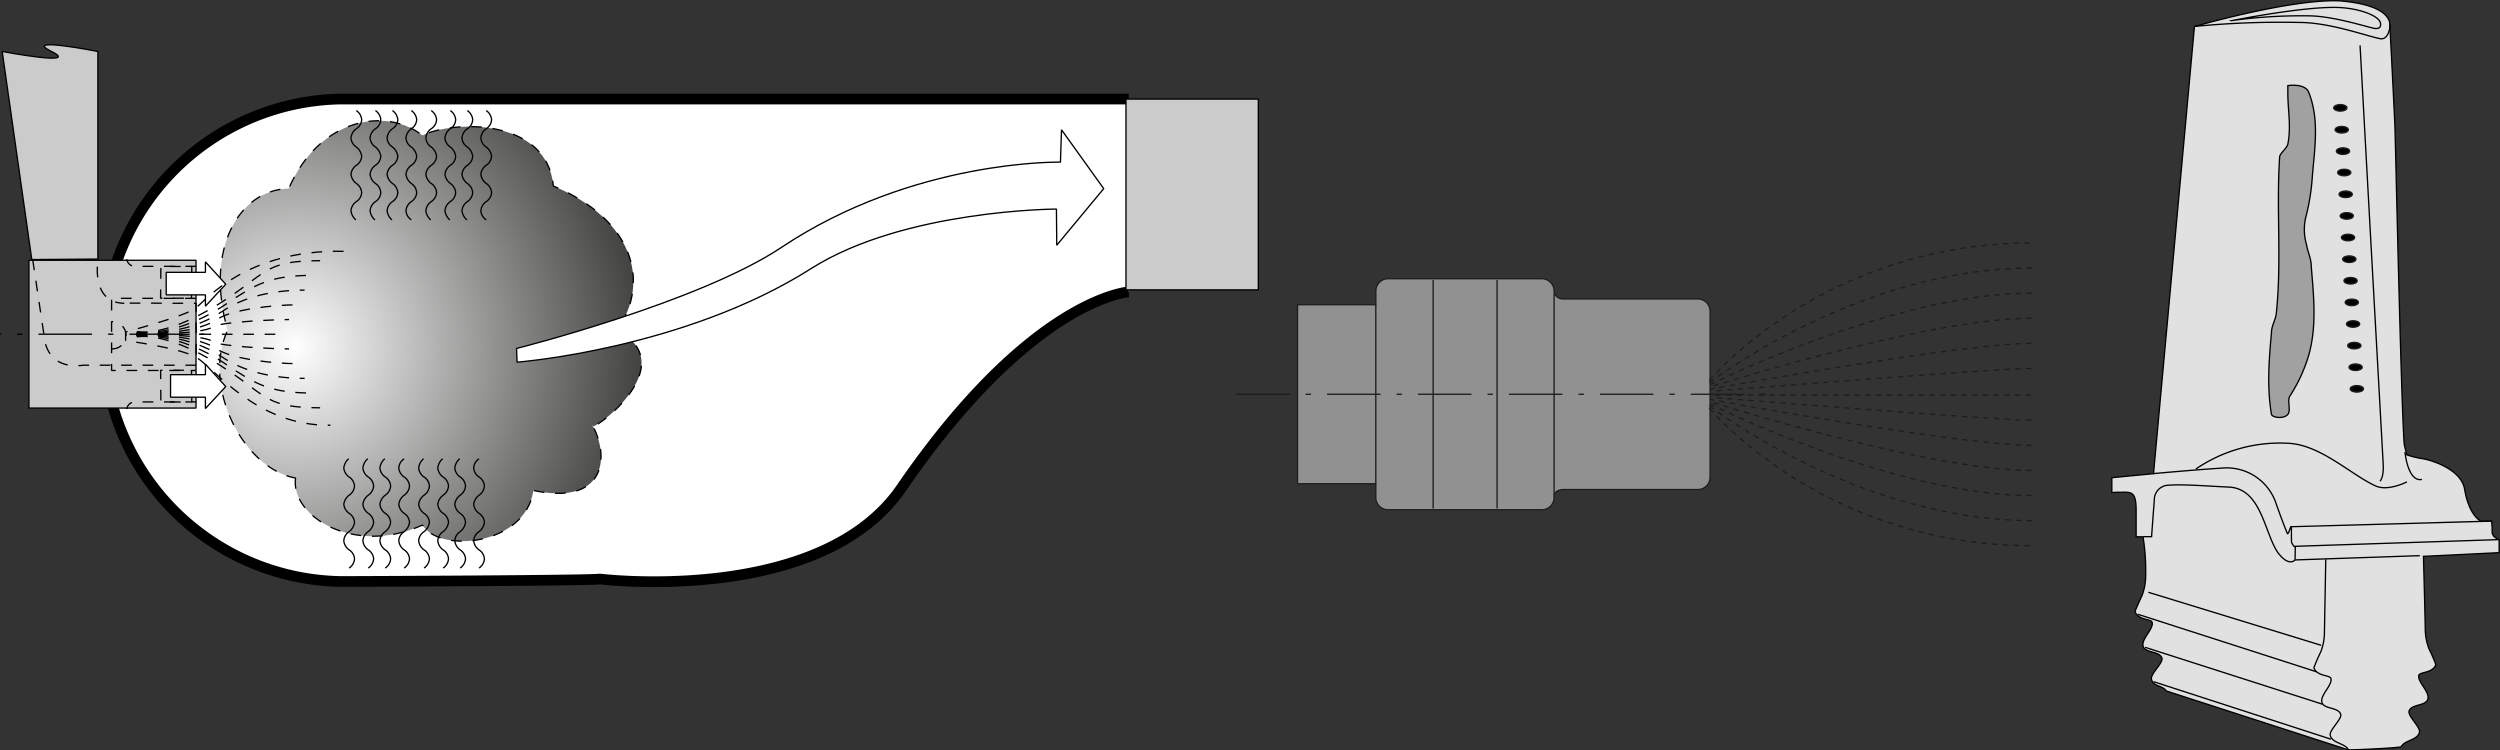 <svg id="Ebene_1" data-name="Ebene 1" xmlns="http://www.w3.org/2000/svg" xmlns:xlink="http://www.w3.org/1999/xlink" viewBox="0 0 467.33 140.26"><rect x="0" y="0" width="467.33" height="140.26" fill="#333333" stroke="none"/><defs><style>.cls-1,.cls-11,.cls-7{fill:#fff;}.cls-1,.cls-14,.cls-15,.cls-16,.cls-2,.cls-3,.cls-4,.cls-5,.cls-6,.cls-7,.cls-8,.cls-9{stroke:#000;}.cls-1,.cls-2,.cls-3,.cls-4,.cls-5,.cls-6,.cls-7,.cls-8,.cls-9{stroke-miterlimit:1;}.cls-1{stroke-width:2px;}.cls-1,.cls-2,.cls-4,.cls-5,.cls-7{fill-rule:evenodd;}.cls-10,.cls-11,.cls-12,.cls-13,.cls-14,.cls-15,.cls-16,.cls-17,.cls-2,.cls-3,.cls-4,.cls-5,.cls-6,.cls-7,.cls-8,.cls-9{stroke-width:0.25px;}.cls-2,.cls-5,.cls-8{stroke-dasharray:2;}.cls-2{fill:url(#radial-gradient);}.cls-3,.cls-4{fill:#cbcbcb;}.cls-12,.cls-13,.cls-15,.cls-5,.cls-6,.cls-8,.cls-9{fill:none;}.cls-13,.cls-6{stroke-dasharray:1 3 10 3;}.cls-10{fill:#919191;}.cls-10,.cls-11,.cls-12,.cls-13,.cls-17{stroke:#1d1d1b;}.cls-12{stroke-dasharray:1;}.cls-14{fill:#e1e1e1;}.cls-16{fill:#a1a1a1;}</style><radialGradient id="radial-gradient" cx="369" cy="464.5" r="77.49" gradientTransform="translate(-259.26 -177.39)" gradientUnits="userSpaceOnUse"><stop offset="0" stop-color="#fff"/><stop offset="1" stop-color="#1d1d1b"/></radialGradient></defs><title>fuel-properties</title><path class="cls-1" d="M265.52,240.64H118.32a45.1,45.1,0,0,0,0,90.19c2.15,0,46.28-.16,48.36-.46,0,0,41.19,5.05,56.33-17,24.44-35.61,42.51-36.67,42.51-36.67" transform="translate(-54.52 -222.13)"/><path class="cls-2" d="M109.77,311.5c-1,7.11,11,14.61,23.72,8.78,3.25,5.33,19.25,3.83,20.73-6.47,13,2.8,14.52-5.7,11.06-12.17-1.12,2,17.46-11,4.62-17.78,6.34-9.25,2.84-20.75-11.93-26.95-1.23-12.8-18.73-12.3-24.48-9.46-6.75-5.34-19.25-3.34-25,9.93-9.25.23-15.75,11.23-11.42,26.48C92.24,294.11,99.74,309.61,109.77,311.5Z" transform="translate(-54.52 -222.13)"/><rect class="cls-3" x="210.48" y="18.52" width="24.74" height="35.66"/><path class="cls-4" d="M72.82,270.56V231.75s-14.35-2.82-8.68,0-9.21,0-9.21,0l5.53,38.9Z" transform="translate(-54.52 -222.13)"/><rect class="cls-3" x="5.41" y="48.65" width="31.23" height="27.63"/><path class="cls-5" d="M60.63,270.65l2.23,14.88s.36,5.77,7.27,4.87H91.18V278.83s-17.61-.08-13.43,0c-6.38-.12-4.9-8.11-4.9-8.11" transform="translate(-54.52 -222.13)"/><polygon class="cls-5" points="35.8 55.74 35.85 49.81 30.07 49.81 30.02 55.74 35.8 55.74"/><path class="cls-5" d="M91.18,271.92H80a1.6,1.6,0,0,1-1.79-1.33" transform="translate(-54.52 -222.13)"/><line class="cls-6" x1="38.2" y1="62.47" y2="62.47"/><polygon class="cls-5" points="35.8 69.22 35.85 75.15 30.07 75.15 30.02 69.22 35.8 69.22"/><path class="cls-5" d="M91.18,297.26H80a1.6,1.6,0,0,0-1.79,1.33" transform="translate(-54.52 -222.13)"/><polyline class="cls-5" points="36.6 55.77 20.86 55.77 20.86 69.25 36.6 69.25"/><path class="cls-5" d="M75.37,287.34a2.54,2.54,0,1,0,0-5.07" transform="translate(-54.52 -222.13)"/><polygon class="cls-7" points="42.2 72.26 38.4 68.08 38.4 70.04 31.88 70.04 31.88 74.25 38.4 74.25 38.4 76.37 42.2 72.26"/><polygon class="cls-7" points="42.2 53.13 38.4 48.95 38.4 50.91 31.07 50.91 31.07 55.12 38.4 55.12 38.4 57.24 42.2 53.13"/><path class="cls-7" d="M252.75,252.44s-27.38-.59-52.16,15.94c-15.45,10.31-49.51,18.89-49.51,18.89l.1,2.56s31.27-2.43,55-17.52c17.37-11,45.82-11.1,45.82-11.1l.06,6.76,8.78-10.58-7.89-11Z" transform="translate(-54.52 -222.13)"/><path class="cls-5" d="M118.74,269.11c-18.13-.37-25.82,9.22-27.69,10.66S78,284.19,78,284.19v1.62s9.84,1.27,13.1,3.06,11.31,13,25.19,12.74" transform="translate(-54.52 -222.13)"/><path class="cls-5" d="M80.11,284.11s5.7,1.43,17.38-6.5c7-4.75,7.12-6.75,16.87-6.75" transform="translate(-54.52 -222.13)"/><path class="cls-5" d="M80.09,284.21s7.28,1.14,16.63-5.2c5.6-3.8,8.39-5.4,16.19-5.4" transform="translate(-54.52 -222.13)"/><path class="cls-5" d="M80.06,284.31s8.88.86,15.89-3.9c4.2-2.85,9.66-4.05,15.51-4.05" transform="translate(-54.52 -222.13)"/><path class="cls-5" d="M80,284.41s10.47.57,15.14-2.6c2.8-1.9,10.93-2.7,14.83-2.7" transform="translate(-54.52 -222.13)"/><path class="cls-5" d="M80,284.51s12.06.29,14.4-1.3c1.4-.95,12.2-1.35,14.15-1.35" transform="translate(-54.52 -222.13)"/><path class="cls-5" d="M80.11,285.11s5.7-1.42,17.38,6.5c7,4.75,7.12,6.75,16.87,6.75" transform="translate(-54.52 -222.13)"/><path class="cls-5" d="M80.09,285s7.28-1.13,16.63,5.2c5.6,3.8,8.39,5.4,16.19,5.4" transform="translate(-54.52 -222.13)"/><path class="cls-5" d="M80.06,284.91s8.88-.85,15.89,3.9c4.2,2.85,9.66,4.05,15.51,4.05" transform="translate(-54.52 -222.13)"/><path class="cls-5" d="M80,284.81s10.47-.56,15.14,2.6c2.8,1.9,10.93,2.7,14.83,2.7" transform="translate(-54.52 -222.13)"/><path class="cls-5" d="M80,284.71s12.06-.28,14.4,1.3c1.4.95,12.2,1.35,14.15,1.35" transform="translate(-54.52 -222.13)"/><line class="cls-8" x1="25.47" y1="62.49" x2="52.59" y2="62.49"/><path class="cls-9" d="M131.41,263.22a2.17,2.17,0,0,1-1-1.7,2.28,2.28,0,0,1,1-1.7,2.17,2.17,0,0,0,1-1.7,2.28,2.28,0,0,0-1-1.7,2.51,2.51,0,0,1-1-1.68,2.33,2.33,0,0,1,1-1.71,2.17,2.17,0,0,0,1-1.7,2.64,2.64,0,0,0-1-1.72,2.17,2.17,0,0,1-1-1.7,2.33,2.33,0,0,1,1-1.71,2.15,2.15,0,0,0,1-1.7,2.28,2.28,0,0,0-1-1.7" transform="translate(-54.52 -222.13)"/><path class="cls-9" d="M127.88,242.8a2.28,2.28,0,0,1,1,1.7,2.15,2.15,0,0,1-1,1.7,2.33,2.33,0,0,0-1,1.71,2.17,2.17,0,0,0,1,1.7,2.64,2.64,0,0,1,1,1.72,2.17,2.17,0,0,1-1,1.7,2.33,2.33,0,0,0-1,1.71,2.51,2.51,0,0,0,1,1.68,2.28,2.28,0,0,1,1,1.7,2.17,2.17,0,0,1-1,1.7,2.28,2.28,0,0,0-1,1.7,2.67,2.67,0,0,0,.92,1.72" transform="translate(-54.52 -222.13)"/><path class="cls-9" d="M124.7,242.8a2.28,2.28,0,0,1,1,1.7,2.13,2.13,0,0,1-1,1.7,2.32,2.32,0,0,0-1,1.71,2.17,2.17,0,0,0,1,1.7,2.64,2.64,0,0,1,1,1.72,2.15,2.15,0,0,1-1,1.7,2.32,2.32,0,0,0-1,1.71,2.51,2.51,0,0,0,1,1.68,2.28,2.28,0,0,1,1,1.7,2.15,2.15,0,0,1-1,1.7,2.28,2.28,0,0,0-1,1.7,2.68,2.68,0,0,0,.91,1.72" transform="translate(-54.52 -222.13)"/><path class="cls-9" d="M121.13,242.8a2.28,2.28,0,0,1,1,1.7,2.15,2.15,0,0,1-1,1.7,2.33,2.33,0,0,0-1,1.71,2.17,2.17,0,0,0,1,1.7,2.64,2.64,0,0,1,1,1.72,2.17,2.17,0,0,1-1,1.7,2.33,2.33,0,0,0-1,1.71,2.51,2.51,0,0,0,1,1.68,2.28,2.28,0,0,1,1,1.7,2.17,2.17,0,0,1-1,1.7,2.28,2.28,0,0,0-1,1.7,2.68,2.68,0,0,0,.91,1.72" transform="translate(-54.52 -222.13)"/><path class="cls-9" d="M145.41,263.22a2.17,2.17,0,0,1-1-1.7,2.28,2.28,0,0,1,1-1.7,2.17,2.17,0,0,0,1-1.7,2.28,2.28,0,0,0-1-1.7,2.51,2.51,0,0,1-1-1.68,2.33,2.33,0,0,1,1-1.71,2.17,2.17,0,0,0,1-1.7,2.64,2.64,0,0,0-1-1.72,2.17,2.17,0,0,1-1-1.7,2.33,2.33,0,0,1,1-1.71,2.15,2.15,0,0,0,1-1.7,2.28,2.28,0,0,0-1-1.7" transform="translate(-54.52 -222.13)"/><path class="cls-9" d="M141.88,242.8a2.28,2.28,0,0,1,1,1.7,2.15,2.15,0,0,1-1,1.7,2.33,2.33,0,0,0-1,1.71,2.17,2.17,0,0,0,1,1.7,2.64,2.64,0,0,1,1,1.72,2.17,2.17,0,0,1-1,1.7,2.33,2.33,0,0,0-1,1.71,2.51,2.51,0,0,0,1,1.68,2.28,2.28,0,0,1,1,1.7,2.17,2.17,0,0,1-1,1.7,2.28,2.28,0,0,0-1,1.7,2.67,2.67,0,0,0,.92,1.72" transform="translate(-54.52 -222.13)"/><path class="cls-9" d="M138.7,242.8a2.28,2.28,0,0,1,1,1.7,2.13,2.13,0,0,1-1,1.7,2.32,2.32,0,0,0-1,1.71,2.17,2.17,0,0,0,1,1.7,2.64,2.64,0,0,1,1,1.72,2.15,2.15,0,0,1-1,1.7,2.32,2.32,0,0,0-1,1.71,2.51,2.51,0,0,0,1,1.68,2.28,2.28,0,0,1,1,1.7,2.15,2.15,0,0,1-1,1.7,2.28,2.28,0,0,0-1,1.7,2.68,2.68,0,0,0,.91,1.72" transform="translate(-54.52 -222.13)"/><path class="cls-9" d="M135.13,242.8a2.28,2.28,0,0,1,1,1.7,2.15,2.15,0,0,1-1,1.7,2.33,2.33,0,0,0-1,1.71,2.17,2.17,0,0,0,1,1.7,2.64,2.64,0,0,1,1,1.72,2.17,2.17,0,0,1-1,1.7,2.33,2.33,0,0,0-1,1.71,2.51,2.51,0,0,0,1,1.68,2.28,2.28,0,0,1,1,1.7,2.17,2.17,0,0,1-1,1.7,2.28,2.28,0,0,0-1,1.7,2.68,2.68,0,0,0,.91,1.72" transform="translate(-54.52 -222.13)"/><path class="cls-9" d="M130.07,307.9a2.15,2.15,0,0,0-1,1.7,2.28,2.28,0,0,0,1,1.7,2.17,2.17,0,0,1,1,1.7,2.28,2.28,0,0,1-1,1.7,2.51,2.51,0,0,0-1,1.68,2.33,2.33,0,0,0,1,1.71,2.15,2.15,0,0,1,1,1.7,2.64,2.64,0,0,1-1,1.72,2.17,2.17,0,0,0-1,1.7,2.33,2.33,0,0,0,1,1.71,2.15,2.15,0,0,1,1,1.69,2.28,2.28,0,0,1-1,1.71" transform="translate(-54.52 -222.13)"/><path class="cls-9" d="M126.54,328.32a2.28,2.28,0,0,0,1-1.71,2.15,2.15,0,0,0-1-1.69,2.33,2.33,0,0,1-1-1.71,2.17,2.17,0,0,1,1-1.7,2.64,2.64,0,0,0,1-1.72,2.15,2.15,0,0,0-1-1.7,2.33,2.33,0,0,1-1-1.71,2.51,2.51,0,0,1,1-1.68,2.28,2.28,0,0,0,1-1.7,2.17,2.17,0,0,0-1-1.7,2.28,2.28,0,0,1-1-1.7,2.64,2.64,0,0,1,.92-1.72" transform="translate(-54.52 -222.13)"/><path class="cls-9" d="M123.36,328.32a2.28,2.28,0,0,0,1-1.71,2.15,2.15,0,0,0-1-1.69,2.32,2.32,0,0,1-1-1.71,2.17,2.17,0,0,1,1-1.7,2.64,2.64,0,0,0,1-1.72,2.15,2.15,0,0,0-1-1.7,2.32,2.32,0,0,1-1-1.71,2.51,2.51,0,0,1,1-1.68,2.28,2.28,0,0,0,1-1.7,2.17,2.17,0,0,0-1-1.7,2.28,2.28,0,0,1-1-1.7,2.65,2.65,0,0,1,.91-1.72" transform="translate(-54.52 -222.13)"/><path class="cls-9" d="M119.79,328.32a2.28,2.28,0,0,0,1-1.71,2.15,2.15,0,0,0-1-1.69,2.33,2.33,0,0,1-1-1.71,2.17,2.17,0,0,1,1-1.7,2.65,2.65,0,0,0,1-1.72,2.15,2.15,0,0,0-1-1.7,2.33,2.33,0,0,1-1-1.71,2.51,2.51,0,0,1,1-1.68,2.28,2.28,0,0,0,1-1.7,2.17,2.17,0,0,0-1-1.7,2.28,2.28,0,0,1-1-1.7,2.65,2.65,0,0,1,.91-1.72" transform="translate(-54.52 -222.13)"/><path class="cls-9" d="M144.07,307.9a2.15,2.15,0,0,0-1,1.7,2.28,2.28,0,0,0,1,1.7,2.17,2.17,0,0,1,1,1.7,2.28,2.28,0,0,1-1,1.7,2.51,2.51,0,0,0-1,1.68,2.33,2.33,0,0,0,1,1.71,2.15,2.15,0,0,1,1,1.7,2.64,2.64,0,0,1-1,1.72,2.17,2.17,0,0,0-1,1.7,2.33,2.33,0,0,0,1,1.71,2.15,2.15,0,0,1,1,1.69,2.28,2.28,0,0,1-1,1.71" transform="translate(-54.52 -222.13)"/><path class="cls-9" d="M140.54,328.32a2.28,2.28,0,0,0,1-1.71,2.15,2.15,0,0,0-1-1.69,2.33,2.33,0,0,1-1-1.71,2.17,2.17,0,0,1,1-1.7,2.64,2.64,0,0,0,1-1.72,2.15,2.15,0,0,0-1-1.7,2.33,2.33,0,0,1-1-1.71,2.51,2.51,0,0,1,1-1.68,2.28,2.28,0,0,0,1-1.7,2.17,2.17,0,0,0-1-1.7,2.28,2.28,0,0,1-1-1.7,2.64,2.64,0,0,1,.92-1.72" transform="translate(-54.52 -222.13)"/><path class="cls-9" d="M137.36,328.32a2.28,2.28,0,0,0,1-1.71,2.15,2.15,0,0,0-1-1.69,2.32,2.32,0,0,1-1-1.71,2.17,2.17,0,0,1,1-1.7,2.64,2.64,0,0,0,1-1.72,2.15,2.15,0,0,0-1-1.7,2.32,2.32,0,0,1-1-1.71,2.51,2.51,0,0,1,1-1.68,2.28,2.28,0,0,0,1-1.7,2.17,2.17,0,0,0-1-1.7,2.28,2.28,0,0,1-1-1.7,2.65,2.65,0,0,1,.91-1.72" transform="translate(-54.52 -222.13)"/><path class="cls-9" d="M133.79,328.32a2.28,2.28,0,0,0,1-1.71,2.15,2.15,0,0,0-1-1.69,2.33,2.33,0,0,1-1-1.71,2.17,2.17,0,0,1,1-1.7,2.65,2.65,0,0,0,1-1.72,2.15,2.15,0,0,0-1-1.7,2.33,2.33,0,0,1-1-1.71,2.51,2.51,0,0,1,1-1.68,2.28,2.28,0,0,0,1-1.7,2.17,2.17,0,0,0-1-1.7,2.28,2.28,0,0,1-1-1.7,2.65,2.65,0,0,1,.91-1.72" transform="translate(-54.52 -222.13)"/><path class="cls-10" d="M297.07,312.56H311.7v2.57a2.29,2.29,0,0,0,2.29,2.29h28.74a2.29,2.29,0,0,0,2.3-2.29s-.34-1.63,2.29-1.49h24.57a2.29,2.29,0,0,0,2.3-2.29V280.3a2.29,2.29,0,0,0-2.3-2.29H346.71a1.61,1.61,0,0,1-1.68-1.49,2.29,2.29,0,0,0-2.3-2.29H314a2.29,2.29,0,0,0-2.29,2.29v2.57H297.07Z" transform="translate(-54.52 -222.13)"/><line class="cls-11" x1="290.51" y1="92.59" x2="290.51" y2="54.81"/><line class="cls-11" x1="257.18" y1="90.44" x2="257.18" y2="56.96"/><line class="cls-11" x1="279.85" y1="95.06" x2="279.85" y2="52.34"/><line class="cls-11" x1="267.9" y1="95.06" x2="267.9" y2="52.34"/><path class="cls-12" d="M374.05,298.43s21.26,25.72,60.35,25.72" transform="translate(-54.52 -222.13)"/><line class="cls-13" x1="330.07" y1="73.7" x2="228.41" y2="73.7"/><path class="cls-12" d="M434.36,319.45c-32.57,0-60.28-21.43-60.28-21.43" transform="translate(-54.52 -222.13)"/><path class="cls-12" d="M434.33,314.76c-26.06,0-60.21-17.14-60.21-17.14" transform="translate(-54.52 -222.13)"/><path class="cls-12" d="M434.29,310.07c-19.54,0-60.14-12.86-60.14-12.86" transform="translate(-54.52 -222.13)"/><path class="cls-12" d="M434.26,305.38c-13,0-60.07-8.57-60.07-8.57" transform="translate(-54.52 -222.13)"/><path class="cls-12" d="M434.23,300.69c-6.52,0-60-4.29-60-4.29" transform="translate(-54.52 -222.13)"/><path class="cls-12" d="M374.05,293.26s21.26-25.71,60.35-25.71" transform="translate(-54.52 -222.13)"/><path class="cls-12" d="M434.36,272.24c-32.57,0-60.28,21.43-60.28,21.43" transform="translate(-54.52 -222.13)"/><path class="cls-12" d="M434.33,276.93c-26.06,0-60.21,17.14-60.21,17.14" transform="translate(-54.52 -222.13)"/><path class="cls-12" d="M434.29,281.62c-19.54,0-60.14,12.86-60.14,12.86" transform="translate(-54.52 -222.13)"/><path class="cls-12" d="M434.26,286.31c-13,0-60.07,8.57-60.07,8.57" transform="translate(-54.52 -222.13)"/><path class="cls-12" d="M434.23,291c-6.52,0-60,4.29-60,4.29" transform="translate(-54.52 -222.13)"/><line class="cls-12" x1="379.68" y1="73.87" x2="319.74" y2="73.87"/><path class="cls-14" d="M501.22,226.3c-.38-1.53-2.33-3.4-9.19-4-9.06-.48-27.3,4.79-27.3,4.79l-7.65,83.59c-4.39.41-7.79.75-7.79.75l0,2.78a15.34,15.34,0,0,1,1.69-.06c2.05-.06,2.83-.06,2.85,3.32,0,3,0,5,0,5l1.29,0a39.68,39.68,0,0,1,.49,7.39,10.19,10.19,0,0,1-.68,3.6c-.55,1.19-1.27,2.77-1.3,3,.59,1.64,3,1.32,3.19,2,.34,1.2-2,3.06-1.7,4.42s3,.88,3.52,2.24c.33.92-2.21,3-1.94,4,.41,1.45,2,1.06,2.78,2.18,0,0,34,11,34,11,2.15,0,10-.4,9.92-.6.65-1.24,3-1.16,3.39-2.67.27-.95-2.26-3.07-1.93-4,.49-1.35,3.15-.86,3.51-2.24s-2-3.22-1.7-4.42c.19-.67,2.6-.36,3.19-2a30.78,30.78,0,0,0-1.3-3,10.53,10.53,0,0,1-.68-3.61c-.08-4.39-.34-13.63-.34-13.63l14.15-.69,0-2.52s0,.22-.79-.36a1.77,1.77,0,0,1-.52-.79,13.27,13.27,0,0,0-.11-2.23l-1.92.06c-1.51-.82-2.64-3.12-3.11-6-.62-3.76-6.24-5.5-8-5.75a15.75,15.75,0,0,1-2.84-.71c-.06-.5-.43-1.59-.47-2.19-.59-8.43-1.61-56.09-1.73-59.44C502.13,244,501.33,227.74,501.22,226.3Z" transform="translate(-54.52 -222.13)"/><path class="cls-15" d="M495.69,230.61s3.41,62.22,4.33,78.33c.14,2.46-.6,3.14-.6,3.14" transform="translate(-54.52 -222.13)"/><path class="cls-15" d="M506.86,326l-23.32.8s-1.16,1.44-3.31-1.51c-2.45-3.78-3.06-11.86-9.09-12.11-3.79-.16-8.3-.56-11.28-.35a2.72,2.72,0,0,0-2.63,2.8c-.3,3.83-.51,6.82-.51,6.82l-1.58,0" transform="translate(-54.52 -222.13)"/><path class="cls-15" d="M504.46,312.2S501,314,498.68,313c-4.54-2-10.29-7.71-16.36-8A27.9,27.9,0,0,0,465,309.8" transform="translate(-54.52 -222.13)"/><line class="cls-15" x1="429.07" y1="102.15" x2="429.02" y2="104.63"/><line class="cls-15" x1="428.3" y1="98.46" x2="465.77" y2="97.41"/><path class="cls-15" d="M489.28,326.67s-.17,9.29-.25,13.69a10.26,10.26,0,0,1-.67,3.6,30.58,30.58,0,0,0-1.3,3c.58,1.64,3,1.32,3.18,2,.34,1.2-2,3.06-1.69,4.42s3,.88,3.51,2.24c.33.92-2.21,3-1.94,4,.43,1.5,2.75,1.42,3.39,2.66" transform="translate(-54.52 -222.13)"/><path class="cls-15" d="M507.26,311.73s-2.39,1-3.19-5.1" transform="translate(-54.52 -222.13)"/><path class="cls-15" d="M521.65,323l-38.06,1.25s-.08.44-.68-.67c-.1-.18,0-2.75-.09-3s-.55,1.69-.73,1.25c-.51-1.2-1.18-3-2.08-5.52a9.72,9.72,0,0,0-9.59-6.71c-4,.24-9.11.68-13.34,1.06" transform="translate(-54.52 -222.13)"/><line class="cls-15" x1="433.91" y1="120.63" x2="401.6" y2="110.72"/><line class="cls-15" x1="433.06" y1="125.59" x2="399.66" y2="114.84"/><line class="cls-15" x1="434.15" y1="131.64" x2="400.99" y2="121.01"/><line class="cls-15" x1="435.73" y1="138.18" x2="402.57" y2="127.43"/><path class="cls-15" d="M501.33,226.74s-.17,3-1.95,2.61c-2.84-.61-8.53-2.71-14.06-3a166.33,166.33,0,0,0-20.59.72" transform="translate(-54.52 -222.13)"/><path class="cls-15" d="M471.63,226s13.6-2.72,20-2.47c3.85.14,7.54,1.52,7.86,2.85.22.92-.38,1.26-1.39,1-2.11-.51-7.28-2.12-11.54-2.28a95.09,95.09,0,0,0-14.95.89Z" transform="translate(-54.52 -222.13)"/><path class="cls-16" d="M482.19,239.45c0,3.31.65,6.34,0,9.62-.22.88-1.53,1.75-1.53,2.41-.66,9.84.43,19.68-.66,29.52-.22,1.09-.87,2.19-.87,3.28-.44,5-.88,10.06,0,15.31.21.66,2.4.87,3.06,0s-.22-2.63.43-3.5a29.27,29.27,0,0,0,3.5-7.65c1.53-5.47.88-11.16.44-16.63,0-1.31-.66-2.62-.87-3.93a10,10,0,0,1,0-5.69,41.77,41.77,0,0,0,1.09-7.21c.44-5.25,1.31-10.5-.66-15.53-.43-1.31-2.4-1.53-3.93-1.31Z" transform="translate(-54.52 -222.13)"/><path class="cls-17" d="M492,242.91c.68,0,1.24-.28,1.24-.62s-.56-.62-1.24-.62-1.24.28-1.24.62S491.35,242.91,492,242.91Z" transform="translate(-54.52 -222.13)"/><path class="cls-17" d="M492.26,247c.69,0,1.24-.28,1.24-.62s-.55-.62-1.24-.62-1.23.28-1.23.62S491.58,247,492.26,247Z" transform="translate(-54.52 -222.13)"/><path class="cls-17" d="M492.5,251c.68,0,1.24-.28,1.24-.62s-.56-.62-1.24-.62-1.24.28-1.24.62S491.82,251,492.5,251Z" transform="translate(-54.52 -222.13)"/><path class="cls-17" d="M492.73,255c.69,0,1.24-.28,1.24-.62s-.55-.62-1.24-.62-1.23.28-1.23.62S492.05,255,492.73,255Z" transform="translate(-54.52 -222.13)"/><path class="cls-17" d="M493,259.07c.68,0,1.24-.28,1.24-.62s-.56-.62-1.24-.62-1.24.28-1.24.62S492.29,259.07,493,259.07Z" transform="translate(-54.52 -222.13)"/><path class="cls-17" d="M493.21,263.11c.68,0,1.23-.28,1.23-.62s-.55-.62-1.23-.62-1.24.28-1.24.62S492.52,263.11,493.21,263.11Z" transform="translate(-54.52 -222.13)"/><path class="cls-17" d="M493.44,267.15c.68,0,1.24-.28,1.24-.62s-.56-.62-1.24-.62-1.24.28-1.24.62S492.76,267.15,493.44,267.15Z" transform="translate(-54.52 -222.13)"/><ellipse class="cls-17" cx="439.16" cy="48.45" rx="1.24" ry="0.62"/><path class="cls-17" d="M493.91,275.23c.69,0,1.24-.27,1.24-.62s-.55-.61-1.24-.61-1.23.27-1.23.61S493.23,275.23,493.91,275.23Z" transform="translate(-54.52 -222.13)"/><path class="cls-17" d="M494.15,279.27c.68,0,1.23-.27,1.23-.62s-.55-.61-1.23-.61-1.24.27-1.24.61S493.46,279.27,494.15,279.27Z" transform="translate(-54.52 -222.13)"/><path class="cls-17" d="M494.38,283.31c.69,0,1.24-.27,1.24-.62s-.55-.61-1.24-.61-1.23.27-1.23.61S493.7,283.31,494.38,283.31Z" transform="translate(-54.52 -222.13)"/><path class="cls-17" d="M494.62,287.35c.68,0,1.24-.27,1.24-.61s-.56-.62-1.24-.62-1.24.27-1.24.62S493.94,287.35,494.62,287.35Z" transform="translate(-54.52 -222.13)"/><path class="cls-17" d="M494.85,291.39c.69,0,1.24-.27,1.24-.61s-.55-.62-1.24-.62-1.23.27-1.23.62S494.17,291.39,494.85,291.39Z" transform="translate(-54.52 -222.13)"/><path class="cls-17" d="M495.09,295.43c.68,0,1.24-.27,1.24-.61s-.56-.62-1.24-.62-1.24.27-1.24.62S494.41,295.43,495.09,295.43Z" transform="translate(-54.52 -222.13)"/></svg>